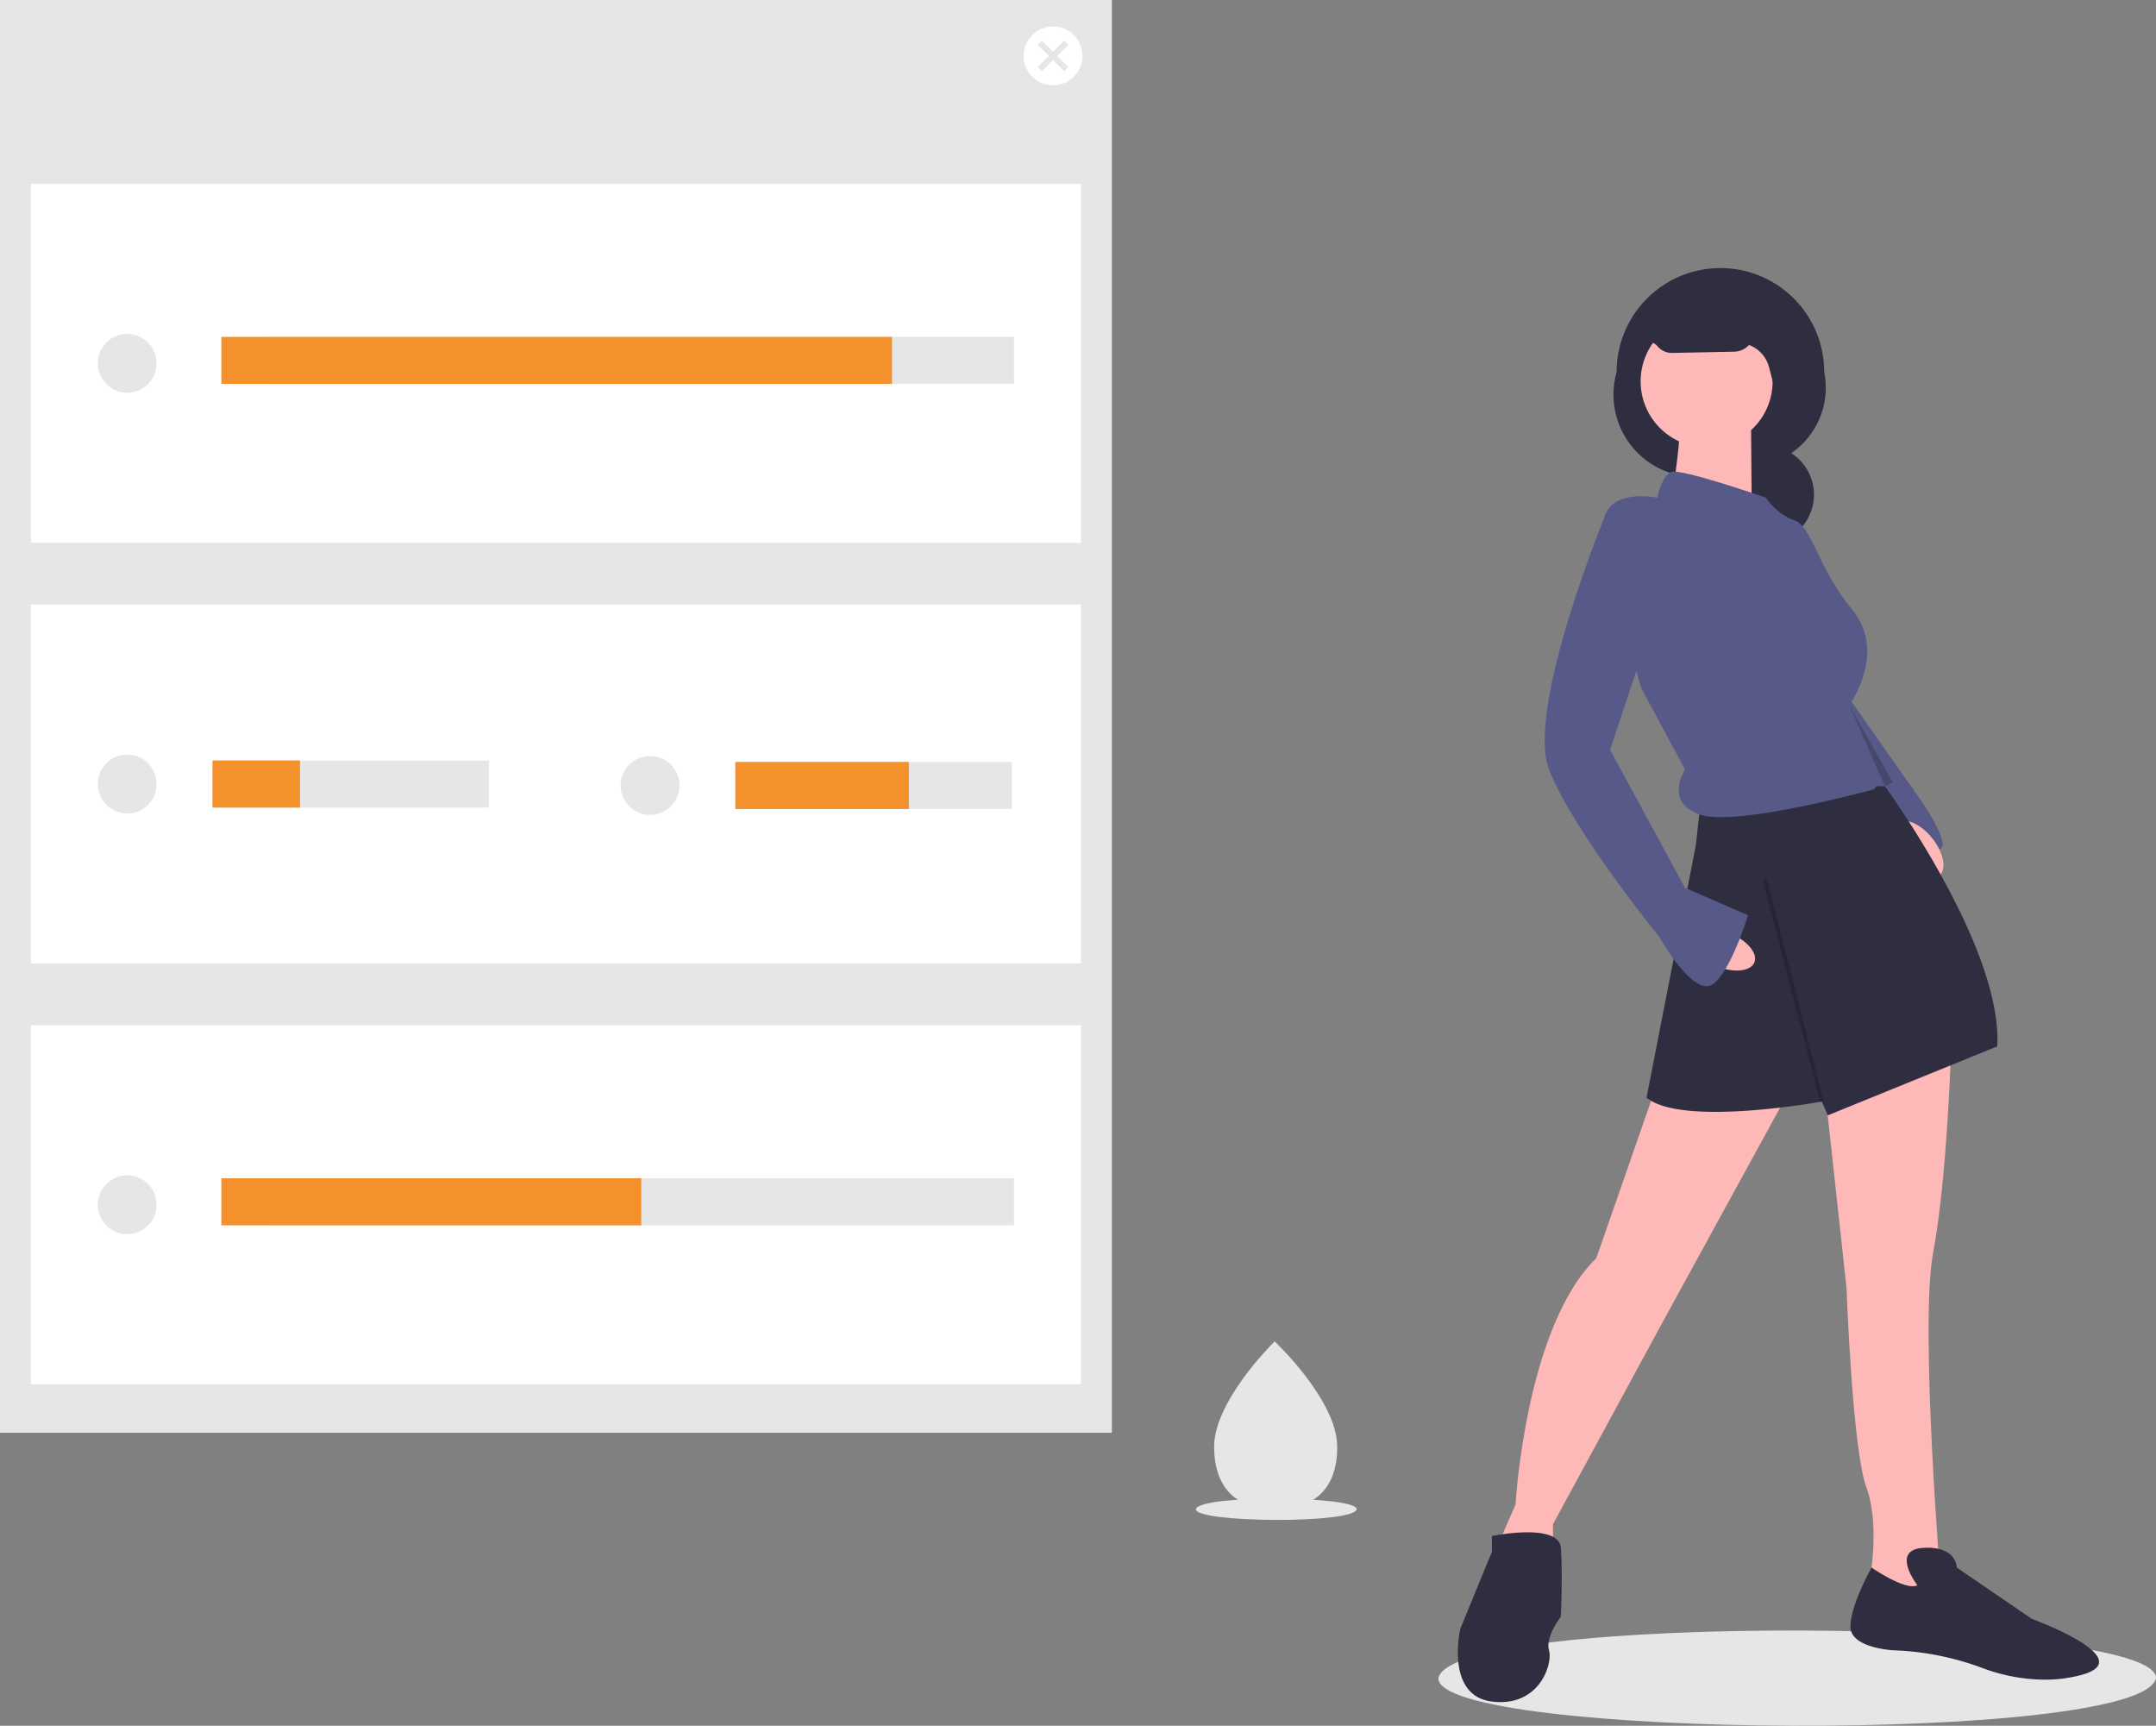 <?xml version="1.0" encoding="UTF-8"?> <svg xmlns="http://www.w3.org/2000/svg" data-name="Layer 1" width="827.758" height="662.452"><rect width="100%" height="100%" fill="#808080" stroke="none"/><path d="M827.757 644.171c-5.157 25.43-275.924 23.296-275.514-.001 5.157-25.43 275.924-23.295 275.514.001zM520.879 579.336c-1.156 5.7-61.85 5.222-61.758 0 1.156-5.7 61.85-5.222 61.758 0z" fill="#e6e6e6"></path><circle cx="677.545" cy="189.879" r="18.909" fill="#2f2e41"></circle><path d="M658.662 182.19l11.835-2.9a30.48 30.48 0 0029.868-36.553 39.839 39.839 0 00-39.839-39.84 39.839 39.839 0 00-39.839 39.84 31.659 31.659 0 0037.975 39.454z" fill="#2f2e41"></path><path fill="#575a89" d="M734.789 303.376l-29.259-41.643-15.884 29.499 18.153 21.178 26.99-9.034z"></path><path d="M719.523 299.173s9.076-3.781 14.37 3.026 14.371 21.178 11.346 23.447-12.858-6.807-12.858-6.807z" fill="#575a89"></path><ellipse cx="922.662" cy="444.798" rx="6.807" ry="12.858" transform="rotate(-38.561 659.832 651.443)" fill="#ffb8b8"></ellipse><path d="M749.02 404.308s-1.512 48.407-6.807 76.392 3.026 128.581 3.026 128.581l-16.64 7.564-10.59-11.345s3.783-20.422-1.512-34.793-7.564-76.392-7.564-76.392l-9.076-83.2zM686.999 418.678l-47.65 86.982-43.113 79.418v16.64L574.3 594.91l7.564-17.397s3.782-68.072 31.01-94.545l23.448-67.316z" fill="#ffb8b8"></path><path d="M715.363 301.82h8.32s45.381 62.022 43.112 99.84l-65.047 26.473-2.269-5.295s-53.702 9.833-67.316-1.512l18.909-96.815 1.513-13.614zM736.163 608.525s-10.59-13.614 2.269-14.37 12.858 7.563 12.858 7.563l28.741 19.665s47.651 17.397 13.615 22.691c0 0-14.37 3.026-32.524-3.782a107.708 107.708 0 00-34.036-6.807s-16.64-.756-16.64-9.076 8.118-22.691 8.118-22.691 13.06 9.076 17.599 6.807zM572.789 589.616s25.716-5.295 26.472 4.538 0 26.473 0 26.473-6.05 7.563-4.538 12.858-3.782 21.934-21.934 19.665-12.102-27.985-12.102-27.985l12.102-29.498z" fill="#2f2e41"></path><circle cx="655.232" cy="146.388" r="25.338" fill="#ffb8b8"></circle><path d="M672.25 160.381l.378 43.49-31.01-10.588s3.781-24.96 3.025-27.23z" fill="#ffb8b8"></path><path d="M677.923 191.014s-32.524-11.346-36.306-9.833-5.294 9.833-5.294 9.833-18.153-3.782-20.422 8.32 14.371 65.047 14.371 65.047l16.64 31.01s-8.32 12.859 6.05 17.397 66.56-9.833 66.56-9.833 9.077-10.589 0-10.589c0 0-3.025-9.833-6.05-12.102s2.269-6.05-.757-6.807-3.025-2.269-3.025-2.269 15.127-20.422 1.513-37.062-15.506-32.145-22.313-34.414-10.967-8.698-10.967-8.698z" fill="#575a89"></path><ellipse cx="847.782" cy="483.372" rx="6.807" ry="12.858" transform="rotate(-67.908 666.524 562.194)" fill="#ffb8b8"></ellipse><path d="M627.246 197.065h-10.663s-30.936 74.88-21.86 98.327 42.356 64.29 42.356 64.29 10.59 18.91 18.153 18.91 15.883-27.23 15.883-27.23l-24.203-10.589-28.742-52.945 13.615-40.844z" fill="#575a89"></path><path opacity=".2" d="M710.068 270.81l16.64 29.498-3.025 1.513-13.615-31.011zM676.795 337.563l1.465-.377 21.968 85.46-1.465.377z"></path><path d="M624.6 136.178l4.537-8.32 6.808 4.564a7.392 7.392 0 006.134 3.052l23.767-.48a7.835 7.835 0 005.648-2.572 12.386 12.386 0 017.68 8.487l2.909 11.152v-37.818H636.7z" fill="#2f2e41"></path><path fill="#e6e6e6" d="M0 0h426.874v549.967H0z"></path><path fill="#fff" d="M11.858 70.581h403.158v137.774H11.858zM11.858 232.07h403.158v137.774H11.858zM11.858 393.559h403.158v137.774H11.858z"></path><circle cx="404.288" cy="21.457" r="11.293" fill="#fff"></circle><circle cx="48.842" cy="300.957" r="11.293" fill="#e6e6e6"></circle><path fill="#e6e6e6" d="M81.592 291.923h106.154v18.069H81.592z"></path><circle cx="249.574" cy="301.522" r="11.293" fill="#e6e6e6"></circle><path fill="#e6e6e6" d="M282.324 292.487h106.154v18.069H282.324zM410.168 17.173l-1.597-1.597-4.283 4.284-4.284-4.284-1.597 1.597 4.284 4.284-4.284 4.283 1.597 1.597 4.284-4.284 4.283 4.284 1.597-1.597-4.283-4.283 4.283-4.284z"></path><circle cx="48.842" cy="139.468" r="11.293" fill="#e6e6e6"></circle><path fill="#e6e6e6" d="M102.484 129.304h286.841v18.069H102.484z"></path><path fill="#f5912c" d="M84.979 129.304h257.479v18.069H84.979z"></path><circle cx="48.842" cy="462.446" r="11.293" fill="#e6e6e6"></circle><path fill="#e6e6e6" d="M102.484 452.283h286.841v18.069H102.484z"></path><path fill="#f5912c" d="M84.979 452.283h161.207v18.069H84.979zM81.592 291.923h33.597v18.069H81.592zM282.324 292.487h66.628v18.069h-66.628z"></path><path d="M513.392 555.1c.174 17.793-10.344 24.109-23.392 24.236q-.455.004-.905-.001-.907-.011-1.796-.065c-11.784-.72-20.998-7.161-21.16-23.71-.167-17.126 21.51-38.951 23.136-40.565l.003-.002.093-.092s23.848 22.405 24.021 40.198z" fill="#e6e6e6"></path></svg> 